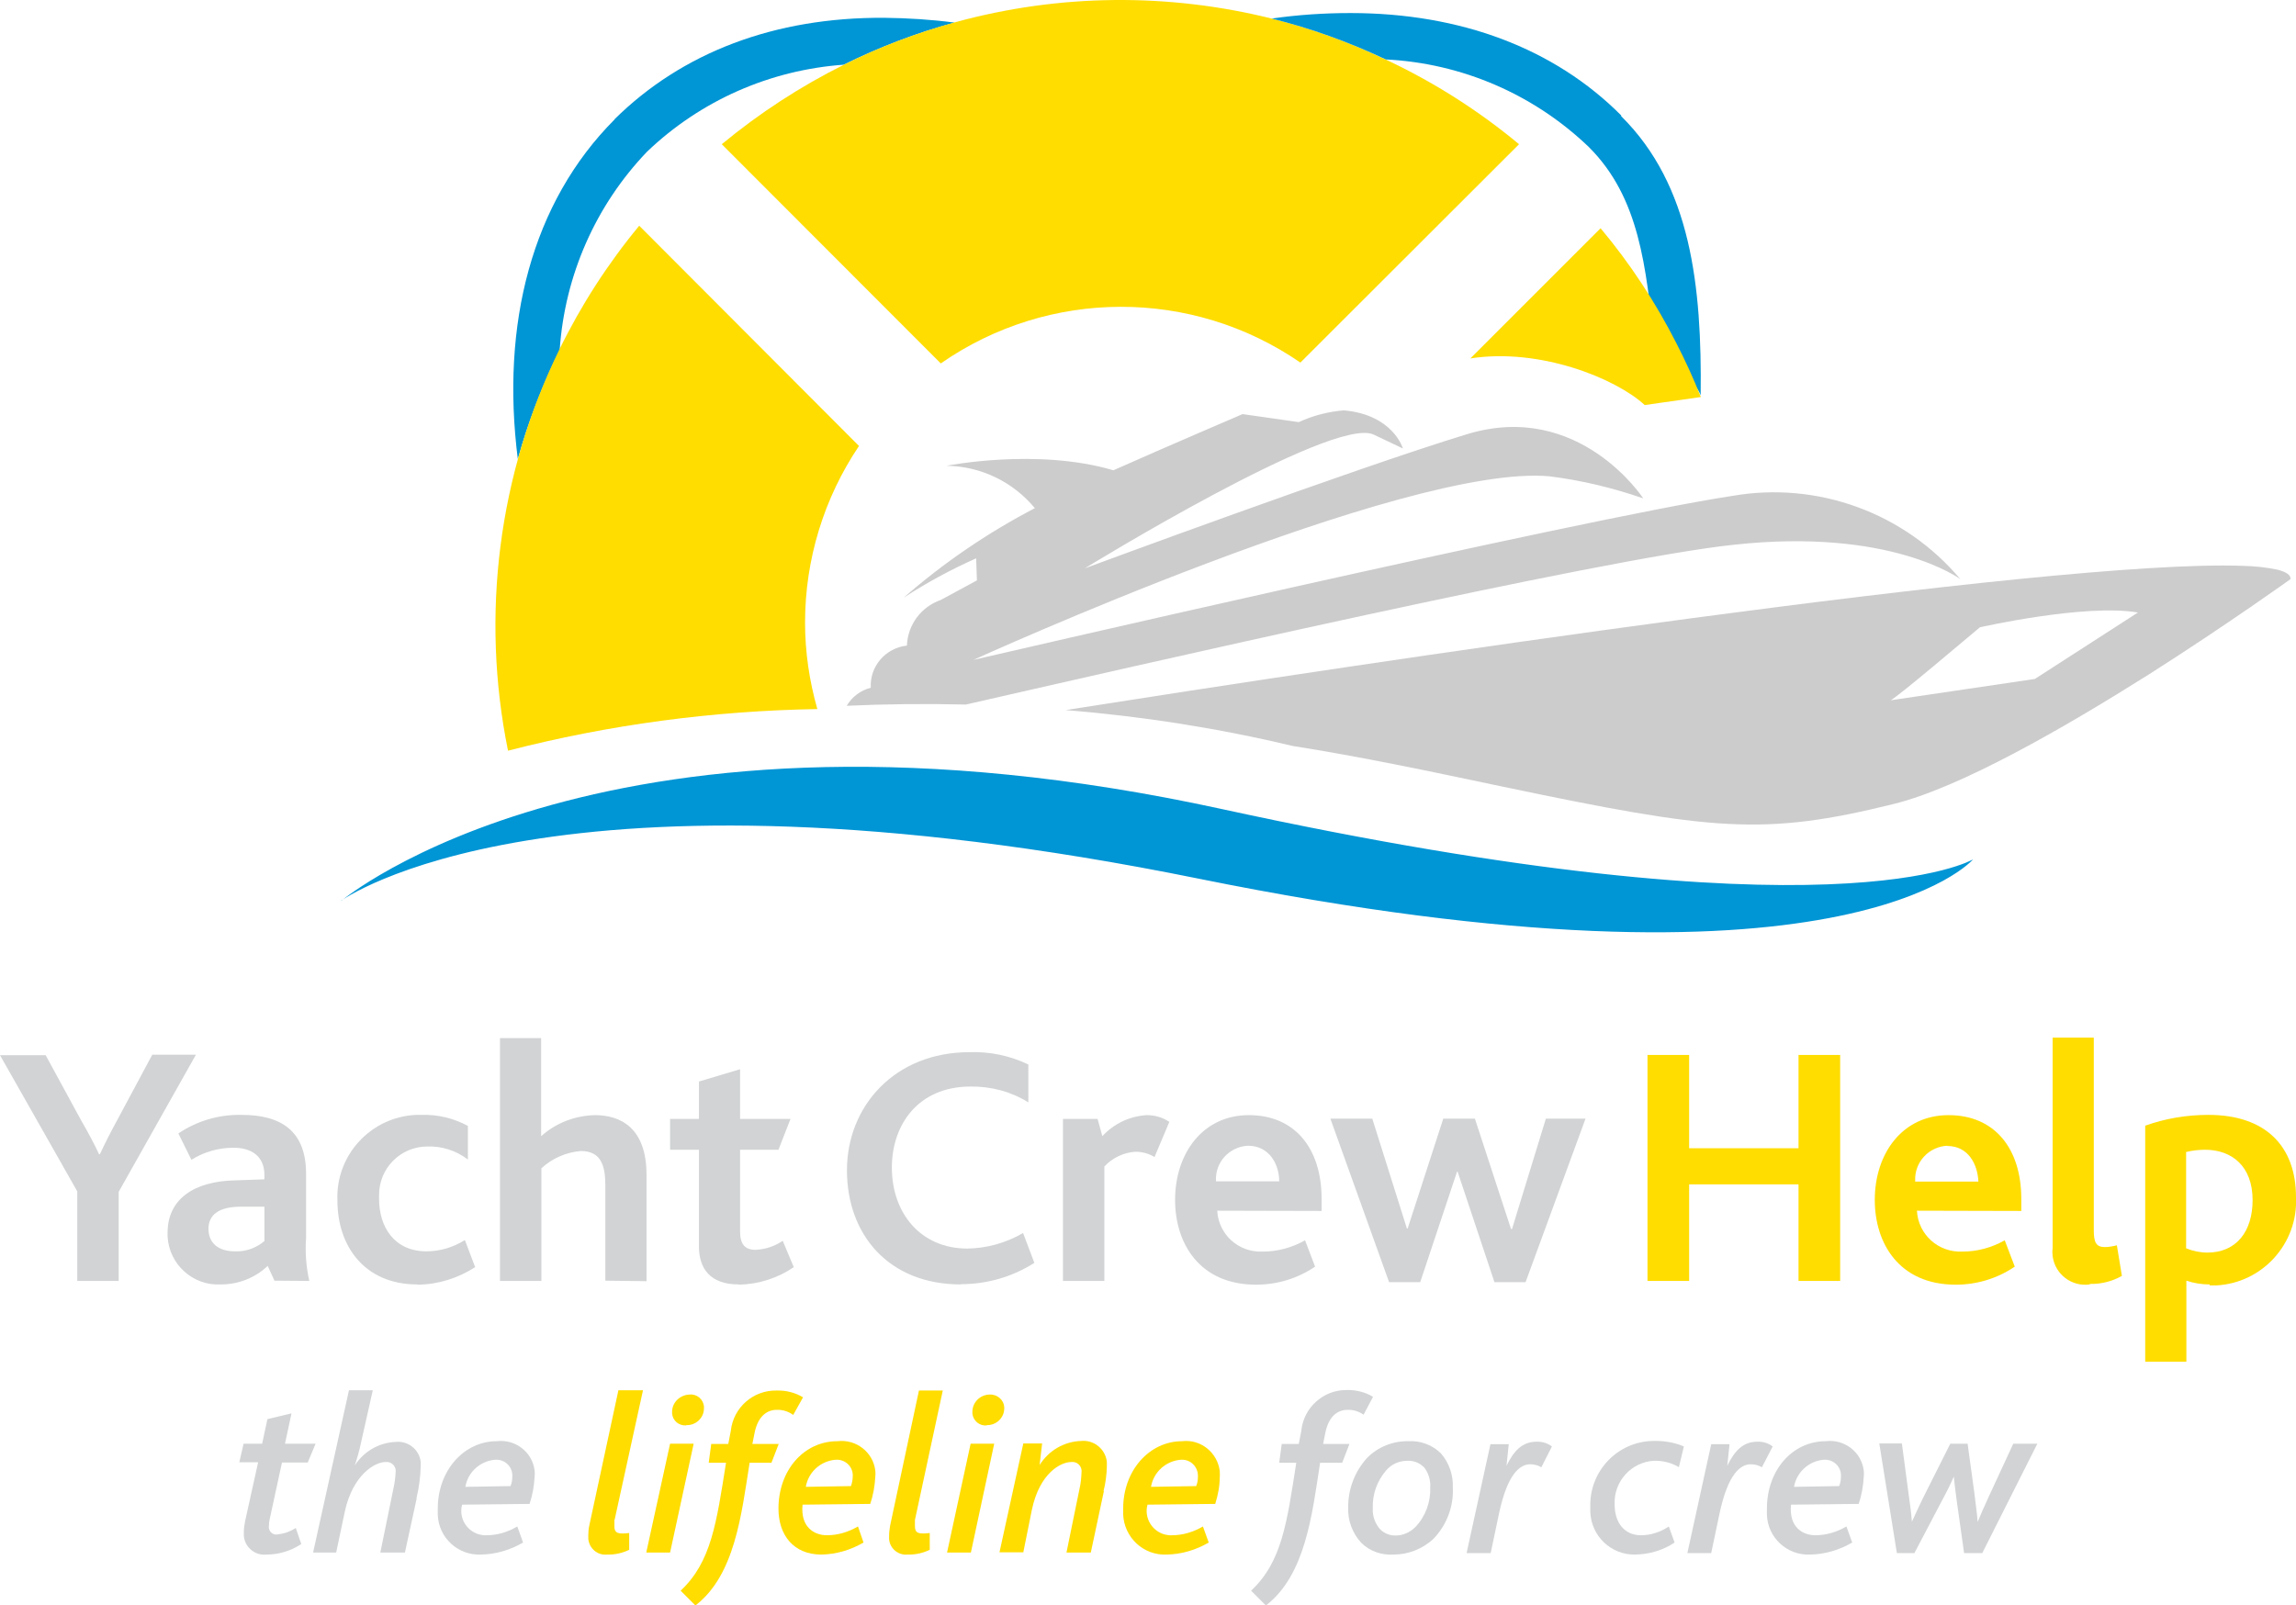 <?xml version="1.0" encoding="UTF-8"?>
<svg id="uuid-34377137-1470-4909-9520-555b0694c8da" data-name="YachtCrewHelp" xmlns="http://www.w3.org/2000/svg" width="91.52" height="64" viewBox="0 0 91.52 64">
  <defs>
    <style>
      .uuid-e31aa01b-a330-42e9-807f-7c9982a8747b {
        fill: #ccc;
      }

      .uuid-e31aa01b-a330-42e9-807f-7c9982a8747b, .uuid-c65bb379-8aec-400a-9b00-64017a3d3cae, .uuid-c2989159-c97f-4419-8913-79bb7e475c20, .uuid-5b816c0e-e44d-4b17-9dc1-701526c4eb9e {
        stroke-width: 0px;
      }

      .uuid-c65bb379-8aec-400a-9b00-64017a3d3cae {
        fill: #fd0;
      }

      .uuid-c2989159-c97f-4419-8913-79bb7e475c20 {
        fill: #d1d3d4;
      }

      .uuid-5b816c0e-e44d-4b17-9dc1-701526c4eb9e {
        fill: #0095d5;
      }
    </style>
  </defs>
  <g>
    <path class="uuid-c2989159-c97f-4419-8913-79bb7e475c20" d="M4.73,47.52v3.55h-1.65v-3.57l-3.08-5.43h1.82l1.42,2.61c.24.41.52.93.71,1.34h.03c.19-.41.45-.92.67-1.32l1.42-2.65h1.74"/>
    <path class="uuid-c2989159-c97f-4419-8913-79bb7e475c20" d="M10.94,51.06l-.27-.59c-.5.48-1.17.74-1.87.74-1.11.06-2.06-.8-2.12-1.91v-.15c0-1.34,1.05-2.06,2.71-2.09l1.15-.04v-.17c0-.78-.55-1.09-1.23-1.09-.59,0-1.17.16-1.68.48l-.52-1.05c.74-.5,1.62-.76,2.52-.74,1.6,0,2.57.66,2.57,2.35v2.56c-.04.57,0,1.15.13,1.71M10.53,48.11h-.93c-.88,0-1.29.33-1.29.88s.37.9,1.05.9c.43.02.85-.13,1.18-.41v-1.37Z"/>
    <path class="uuid-c2989159-c97f-4419-8913-79bb7e475c20" d="M16.63,51.21c-2.09,0-3.18-1.52-3.18-3.34-.08-1.81,1.33-3.34,3.14-3.42.07,0,.14,0,.21,0,.64-.02,1.28.13,1.85.44v1.34c-.47-.36-1.04-.54-1.63-.52-1.07.01-1.92.88-1.91,1.95,0,.05,0,.1,0,.14,0,1.11.6,2.09,1.89,2.09.54,0,1.07-.16,1.53-.45l.41,1.08c-.68.44-1.47.69-2.29.7"/>
    <path class="uuid-c2989159-c97f-4419-8913-79bb7e475c20" d="M24.13,51.06v-3.76c0-.73-.11-1.41-.98-1.41-.58.05-1.14.29-1.57.69v4.49h-1.65v-9.68h1.64v3.91c.59-.53,1.35-.82,2.14-.84,1,0,2.06.48,2.06,2.38v4.24"/>
    <path class="uuid-c2989159-c97f-4419-8913-79bb7e475c20" d="M29.45,51.21c-1.15,0-1.59-.64-1.59-1.52v-3.85h-1.15v-1.23h1.15v-1.49l1.64-.49v1.98h2.01l-.48,1.23h-1.53v3.25c0,.52.19.74.62.74.39-.02.76-.14,1.08-.36l.44,1.05c-.64.44-1.4.68-2.18.7"/>
    <path class="uuid-c2989159-c97f-4419-8913-79bb7e475c20" d="M38.3,51.21c-2.88,0-4.54-1.99-4.54-4.55s1.91-4.71,4.88-4.71c.81-.03,1.62.14,2.35.49v1.51c-.69-.43-1.49-.64-2.3-.63-2.09,0-3.14,1.52-3.14,3.23,0,1.82,1.15,3.23,3.01,3.23.78-.01,1.55-.23,2.22-.62l.45,1.19c-.88.56-1.89.85-2.93.85"/>
    <path class="uuid-c2989159-c97f-4419-8913-79bb7e475c20" d="M46.02,46.13c-.23-.14-.49-.21-.76-.21-.47.03-.92.24-1.24.59v4.56h-1.65v-6.46h1.38l.19.69c.46-.5,1.09-.8,1.77-.84.32,0,.64.09.9.27"/>
    <path class="uuid-c2989159-c97f-4419-8913-79bb7e475c20" d="M48.52,48.27c.05.95.85,1.67,1.8,1.63,0,0,.01,0,.02,0,.59,0,1.17-.16,1.68-.45l.4,1.05c-.69.47-1.51.72-2.35.72-2.26,0-3.23-1.65-3.23-3.38,0-1.85,1.1-3.38,2.94-3.38s2.9,1.33,2.9,3.34v.48M49.74,45.68c-.74.04-1.31.66-1.27,1.4,0,0,0,.01,0,.02h2.52c0-.7-.41-1.42-1.24-1.42"/>
    <polyline class="uuid-c2989159-c97f-4419-8913-79bb7e475c20" points="60.81 51.12 59.57 51.12 58.1 46.71 58.08 46.71 56.61 51.12 55.37 51.12 53.03 44.6 54.7 44.6 56.08 48.98 56.11 48.98 57.53 44.6 58.79 44.6 60.23 49 60.27 49 61.62 44.6 63.2 44.6"/>
    <polyline class="uuid-c65bb379-8aec-400a-9b00-64017a3d3cae" points="71.69 51.07 71.69 47.22 67.33 47.22 67.33 51.07 65.67 51.07 65.67 42.06 67.33 42.06 67.33 45.78 71.69 45.78 71.69 42.06 73.35 42.06 73.35 51.07"/>
    <path class="uuid-c65bb379-8aec-400a-9b00-64017a3d3cae" d="M76.41,48.27c.05.95.85,1.67,1.8,1.63,0,0,.01,0,.02,0,.59,0,1.17-.16,1.68-.45l.4,1.05c-.69.47-1.51.72-2.35.72-2.26,0-3.23-1.65-3.23-3.38,0-1.85,1.1-3.38,2.94-3.38s2.9,1.33,2.9,3.34v.48M77.63,45.68c-.74.03-1.32.65-1.29,1.39,0,.01,0,.03,0,.04h2.52c-.03-.7-.41-1.42-1.24-1.42"/>
    <path class="uuid-c65bb379-8aec-400a-9b00-64017a3d3cae" d="M83.3,51.21c-.72.1-1.38-.4-1.48-1.12-.01-.1-.02-.21,0-.31v-8.41h1.64v7.68c0,.48.09.67.44.67.16,0,.32-.03.48-.07l.2,1.22c-.39.22-.83.33-1.28.32"/>
    <path class="uuid-c65bb379-8aec-400a-9b00-64017a3d3cae" d="M88.08,51.21c-.32,0-.63-.05-.93-.15v3.23h-1.64v-9.41c.81-.29,1.66-.43,2.52-.43,2.3,0,3.49,1.27,3.49,3.28.09,1.85-1.34,3.43-3.19,3.52-.08,0-.16,0-.25,0M87.9,45.84c-.26,0-.51.03-.76.09v3.84c.27.11.56.17.85.17,1.15,0,1.8-.84,1.8-2.09,0-1.37-.84-2.01-1.9-2.01"/>
  </g>
  <g>
    <path class="uuid-5b816c0e-e44d-4b17-9dc1-701526c4eb9e" d="M13.6,35.92s10.66-8.99,35.12-3.66c24.46,5.33,29.93,2,29.93,2,0,0-5.08,6-30.88.77s-34.17.88-34.17.88"/>
    <path class="uuid-5b816c0e-e44d-4b17-9dc1-701526c4eb9e" d="M24.5,4.76c-3.31,3.32-4.54,8.17-3.86,13.54.42-1.5.98-2.95,1.67-4.35.2-2.96,1.43-5.76,3.48-7.9,2.13-2.04,4.9-3.26,7.84-3.47,1.42-.7,2.9-1.27,4.42-1.68-.92-.12-1.86-.18-2.79-.19-4.38-.03-8.07,1.38-10.77,4.05"/>
    <path class="uuid-c65bb379-8aec-400a-9b00-64017a3d3cae" d="M51.83,14.46l8.72-8.71c-1.61-1.34-3.39-2.47-5.28-3.36-1.46-.7-2.98-1.25-4.54-1.64-4.15-1.04-8.5-1-12.63.13-1.53.42-3.02.98-4.44,1.69-1.75.87-3.39,1.94-4.89,3.18l8.73,8.74c4.31-3,10.02-3.01,14.34-.03"/>
    <path class="uuid-c65bb379-8aec-400a-9b00-64017a3d3cae" d="M32.09,24.82c0-2.51.75-4.96,2.15-7.04l-8.76-8.78c-1.25,1.51-2.32,3.17-3.18,4.93-2.43,4.96-3.15,10.59-2.05,16,4.03-1.04,8.17-1.59,12.33-1.66-.32-1.12-.49-2.28-.49-3.45Z"/>
    <path class="uuid-5b816c0e-e44d-4b17-9dc1-701526c4eb9e" d="M64.62,4.6c-2.66-2.67-6.4-4.08-10.79-4.08-1.05,0-2.1.07-3.14.22,1.57.39,3.09.94,4.55,1.63,3.03.15,5.9,1.39,8.09,3.49,2.03,2.02,2.28,4.8,2.61,7.84.37.7,1.57,1.31,1.85,2.06h0c.05-4.35-.38-8.37-3.17-11.13"/>
    <path class="uuid-c65bb379-8aec-400a-9b00-64017a3d3cae" d="M67.8,15.84c-.29-.74-.62-1.46-.98-2.16-.83-1.63-1.84-3.17-3.02-4.58l-5.19,5.19c2.76-.43,5.79.79,6.95,1.86.78-.12.46-.06,1.33-.19l.9-.13Z"/>
    <path class="uuid-e31aa01b-a330-42e9-807f-7c9982a8747b" d="M38.5,28.09c6.4-1.46,25.37-5.82,30.6-6.37,6.28-.69,9.04,1.37,9.04,1.37-2.22-2.64-5.68-3.91-9.08-3.32-5.96.9-30.26,6.54-30.26,6.54,0,0,17.21-7.84,22.96-7.32,1.28.16,2.53.46,3.74.88,0,0-2.55-3.92-7.02-2.56s-15.24,5.35-15.24,5.35c0,0,9.85-6.06,11.5-5.34l1.18.56s-.38-1.34-2.35-1.52c-.62.05-1.24.21-1.8.47l-2.24-.32s-2.99,1.28-5.15,2.24c-3.04-.9-6.65-.18-6.65-.18,1.37.02,2.65.64,3.52,1.69-1.88.98-3.64,2.18-5.23,3.57.92-.6,1.88-1.12,2.89-1.57l.03.88-1.44.78c-.78.27-1.32.99-1.35,1.82-.85.09-1.49.83-1.44,1.68-.4.1-.75.36-.96.72,1.51-.07,3.1-.09,4.75-.05Z"/>
    <path class="uuid-e31aa01b-a330-42e9-807f-7c9982a8747b" d="M90.82,22.72c-.47-.1-.95-.15-1.43-.16-7.58-.28-35.41,3.94-46.91,5.75,3.05.25,6.07.72,9.04,1.43h0c2.73.43,5.42,1,8.41,1.63,8.32,1.74,10.35,1.97,15.53.69,2.67-.65,6.8-3.03,10.21-5.18h0c3.14-2,5.63-3.79,5.63-3.79.02-.16-.16-.28-.49-.37ZM81.11,27.07l-5.75.85c.27-.12,3.16-2.58,3.56-2.91h0s4.18-.95,6.3-.59l-4.11,2.65Z"/>
  </g>
  <path class="uuid-c2989159-c97f-4419-8913-79bb7e475c20" d="M12.29,58.31h-1.05l-.49,2.26c-.02.08-.03.17-.03.26-.03.16.08.32.24.35,0,0,0,0,.01,0,.03,0,.05,0,.08,0,.26-.03.51-.11.74-.26l.22.64c-.41.27-.89.42-1.39.42-.45.05-.86-.29-.9-.74,0,0,0,0,0,0,0-.05,0-.1,0-.16,0-.14.02-.29.05-.43l.52-2.35h-.75l.17-.74h.74l.21-.98.96-.23-.26,1.21h1.22l-.31.74Z"/>
  <path class="uuid-c2989159-c97f-4419-8913-79bb7e475c20" d="M16.61,59.74l-.47,2.16h-.98l.52-2.54c.05-.22.08-.44.09-.66.03-.2-.11-.38-.31-.41-.03,0-.06,0-.09,0-.44,0-1.3.52-1.62,1.95l-.35,1.66h-.92l1.43-6.47h.95l-.47,2.09c-.06.31-.18.71-.25.91h0c.36-.56.96-.91,1.62-.94.5-.06.95.3,1.01.79,0,.06,0,.11,0,.17-.01.44-.07.87-.17,1.29Z"/>
  <path class="uuid-c2989159-c97f-4419-8913-79bb7e475c20" d="M21.13,59.96l-2.71.03c-.14.52.17,1.05.69,1.19.09.02.19.04.28.03.44,0,.86-.13,1.23-.35l.23.64c-.51.3-1.09.47-1.68.48-.91.04-1.69-.67-1.72-1.59,0-.08,0-.16,0-.24,0-1.53,1.05-2.69,2.35-2.69.74-.09,1.42.43,1.51,1.17.01.08.01.17,0,.25-.02.36-.08.72-.2,1.07ZM19.73,58.2c-.59.05-1.08.49-1.18,1.08l1.8-.03c.05-.12.07-.24.07-.37.03-.35-.24-.66-.59-.68,0,0,0,0,0,0h-.1,0Z"/>
  <path class="uuid-c65bb379-8aec-400a-9b00-64017a3d3cae" d="M24.49,60.59c0,.09,0,.17,0,.26,0,.29.16.32.59.27v.67c-.27.13-.57.2-.88.19-.38.04-.71-.24-.75-.62,0,0,0,0,0,0,0-.05,0-.09,0-.14,0-.14.01-.27.04-.4l1.16-5.39h.98l-1.13,5.16Z"/>
  <path class="uuid-c65bb379-8aec-400a-9b00-64017a3d3cae" d="M26.71,61.9h-.95l.95-4.34h.94l-.94,4.34ZM27.35,56.83c-.29.02-.54-.19-.56-.48,0,0,0,0,0-.01,0-.02,0-.03,0-.05,0-.38.32-.68.7-.69.29-.03.54.19.57.47,0,.02,0,.03,0,.05v.03c0,.38-.32.68-.7.67,0,0,0,0,0,0h0Z"/>
  <path class="uuid-c65bb379-8aec-400a-9b00-64017a3d3cae" d="M31.6,56.4c-.19-.13-.41-.2-.64-.19-.4,0-.75.27-.88.91l-.09.45h1.05l-.29.75h-.87c-.33,2.09-.59,4.48-2.16,5.69l-.59-.59c1.23-1.15,1.43-2.72,1.81-5.1h-.69l.1-.75h.68l.1-.52c.1-.93.89-1.63,1.83-1.61.37-.01.73.08,1.05.27l-.39.7Z"/>
  <path class="uuid-c65bb379-8aec-400a-9b00-64017a3d3cae" d="M34.7,59.96l-2.71.03c-.09.91.48,1.22.97,1.22.44,0,.86-.13,1.24-.35l.22.64c-.51.3-1.09.47-1.68.48-1.11,0-1.71-.78-1.71-1.83,0-1.53,1.01-2.69,2.35-2.69.74-.09,1.42.43,1.51,1.17.01.08.01.17,0,.25-.02.36-.08.72-.2,1.07ZM33.3,58.2c-.59.05-1.08.49-1.18,1.08l1.8-.03c.04-.12.07-.24.07-.37.03-.35-.23-.65-.58-.68,0,0,0,0,0,0-.03,0-.07,0-.1,0Z"/>
  <path class="uuid-c65bb379-8aec-400a-9b00-64017a3d3cae" d="M36.47,60.59c0,.09,0,.17,0,.26,0,.29.16.32.59.27v.67c-.27.13-.57.2-.88.19-.37.04-.71-.24-.74-.61,0,0,0,0,0,0,0-.05,0-.09,0-.14,0-.14.02-.27.04-.4l1.15-5.39h.95l-1.11,5.16Z"/>
  <path class="uuid-c65bb379-8aec-400a-9b00-64017a3d3cae" d="M38.7,61.9h-.95l.94-4.34h.94l-.93,4.34ZM39.33,56.83c-.29.03-.54-.19-.57-.47,0,0,0-.01,0-.02v-.05c0-.38.31-.69.7-.69.3-.01.56.22.57.52v.03c0,.38-.32.68-.7.67Z"/>
  <path class="uuid-c65bb379-8aec-400a-9b00-64017a3d3cae" d="M44,59.46l-.52,2.44h-.97l.52-2.54c.05-.21.07-.43.08-.65.03-.21-.12-.4-.32-.42-.03,0-.06,0-.09,0-.41,0-1.26.43-1.57,1.91l-.34,1.69h-.95l.95-4.34h.75l-.1.86h0c.36-.58.98-.94,1.66-.96.51-.05.97.33,1.02.84,0,.06,0,.13,0,.19-.01.32-.05.65-.13.96Z"/>
  <path class="uuid-c65bb379-8aec-400a-9b00-64017a3d3cae" d="M48.45,59.96l-2.71.03c-.14.52.17,1.05.69,1.19.09.02.19.04.28.03.44,0,.86-.13,1.24-.35l.23.64c-.51.3-1.09.47-1.68.48-.92.04-1.69-.68-1.73-1.6,0-.08,0-.16,0-.23,0-1.53,1.05-2.69,2.35-2.69.74-.09,1.41.45,1.5,1.19,0,.08.01.16,0,.24,0,.36-.07.72-.18,1.07ZM47.06,58.2c-.59.05-1.08.49-1.18,1.08l1.8-.03c.05-.12.07-.24.07-.37.02-.35-.24-.66-.59-.68,0,0,0,0,0,0-.03,0-.07,0-.1,0Z"/>
  <path class="uuid-c2989159-c97f-4419-8913-79bb7e475c20" d="M54.35,56.4c-.19-.13-.41-.2-.64-.19-.4,0-.75.27-.88.91l-.09.45h1.05l-.29.75h-.88c-.32,2.09-.59,4.48-2.16,5.69l-.59-.59c1.23-1.15,1.43-2.72,1.8-5.1h-.68l.1-.75h.68l.1-.52c.09-.93.88-1.64,1.81-1.63.37-.01.73.08,1.05.27l-.38.72Z"/>
  <path class="uuid-c2989159-c97f-4419-8913-79bb7e475c20" d="M57.12,61.37c-.43.39-.99.61-1.57.61-.48.03-.95-.13-1.29-.47-.35-.38-.54-.88-.52-1.4-.01-.73.26-1.44.75-1.98.43-.44,1.03-.68,1.64-.67.49-.03.97.15,1.31.49.32.37.49.86.47,1.35.04.77-.25,1.52-.79,2.07ZM56.75,58.49c-.17-.17-.41-.26-.65-.25-.33,0-.65.14-.86.4-.35.41-.54.94-.52,1.49-.02.31.09.61.29.84.17.17.4.26.63.25.29,0,.57-.13.78-.34.4-.42.61-.99.59-1.57.02-.3-.07-.59-.26-.83Z"/>
  <path class="uuid-c2989159-c97f-4419-8913-79bb7e475c20" d="M61.44,58.5c-.13-.08-.29-.12-.44-.12-.41,0-.91.37-1.25,1.97l-.33,1.57h-.96l.95-4.34h.73l-.09.86h0c.29-.59.62-.96,1.2-.96.22-.01.44.06.61.19l-.42.83Z"/>
  <path class="uuid-c2989159-c97f-4419-8913-79bb7e475c20" d="M66.93,58.5c-.3-.18-.65-.27-1-.26-.91.05-1.61.83-1.57,1.74h0c0,.73.39,1.23,1.05,1.23.4,0,.78-.13,1.11-.35l.23.64c-.46.31-1.01.47-1.57.48-.96.02-1.76-.74-1.79-1.71,0-.07,0-.14,0-.21-.03-1.41,1.08-2.58,2.49-2.61,0,0,0,0,.01,0h.12c.38,0,.76.07,1.11.22l-.2.83Z"/>
  <path class="uuid-c2989159-c97f-4419-8913-79bb7e475c20" d="M70.23,58.5c-.13-.08-.29-.12-.44-.12-.41,0-.91.37-1.25,1.97l-.33,1.57h-.95l.95-4.34h.73l-.09.86h0c.29-.59.62-.96,1.2-.96.22-.01.44.06.61.19l-.43.83Z"/>
  <path class="uuid-c2989159-c97f-4419-8913-79bb7e475c20" d="M74.1,59.96l-2.71.03c-.09.91.48,1.22.97,1.22.44,0,.86-.13,1.24-.35l.23.64c-.51.3-1.09.47-1.68.48-.91.04-1.69-.67-1.72-1.59,0-.08,0-.16,0-.24,0-1.53,1.01-2.69,2.35-2.69.74-.09,1.42.43,1.51,1.17.01.08.01.17,0,.25-.02.36-.08.72-.2,1.07ZM72.69,58.2c-.59.05-1.08.5-1.18,1.08l1.8-.03c.05-.12.07-.24.07-.37.03-.35-.23-.65-.58-.68,0,0,0,0-.01,0-.03,0-.07,0-.1,0Z"/>
  <path class="uuid-c2989159-c97f-4419-8913-79bb7e475c20" d="M79.02,61.92h-.73l-.29-2.06c-.06-.42-.09-.71-.12-.99h0c-.11.26-.27.59-.52,1.05l-1.05,2h-.7l-.7-4.37h.9l.27,2.03c.06.42.1.72.13,1.09h0c.12-.27.26-.56.45-.96l1.08-2.15h.69l.27,1.97c.06.52.11.83.13,1.15h0c.11-.27.25-.59.43-.98l.99-2.14h.96l-2.2,4.37Z"/>
</svg>